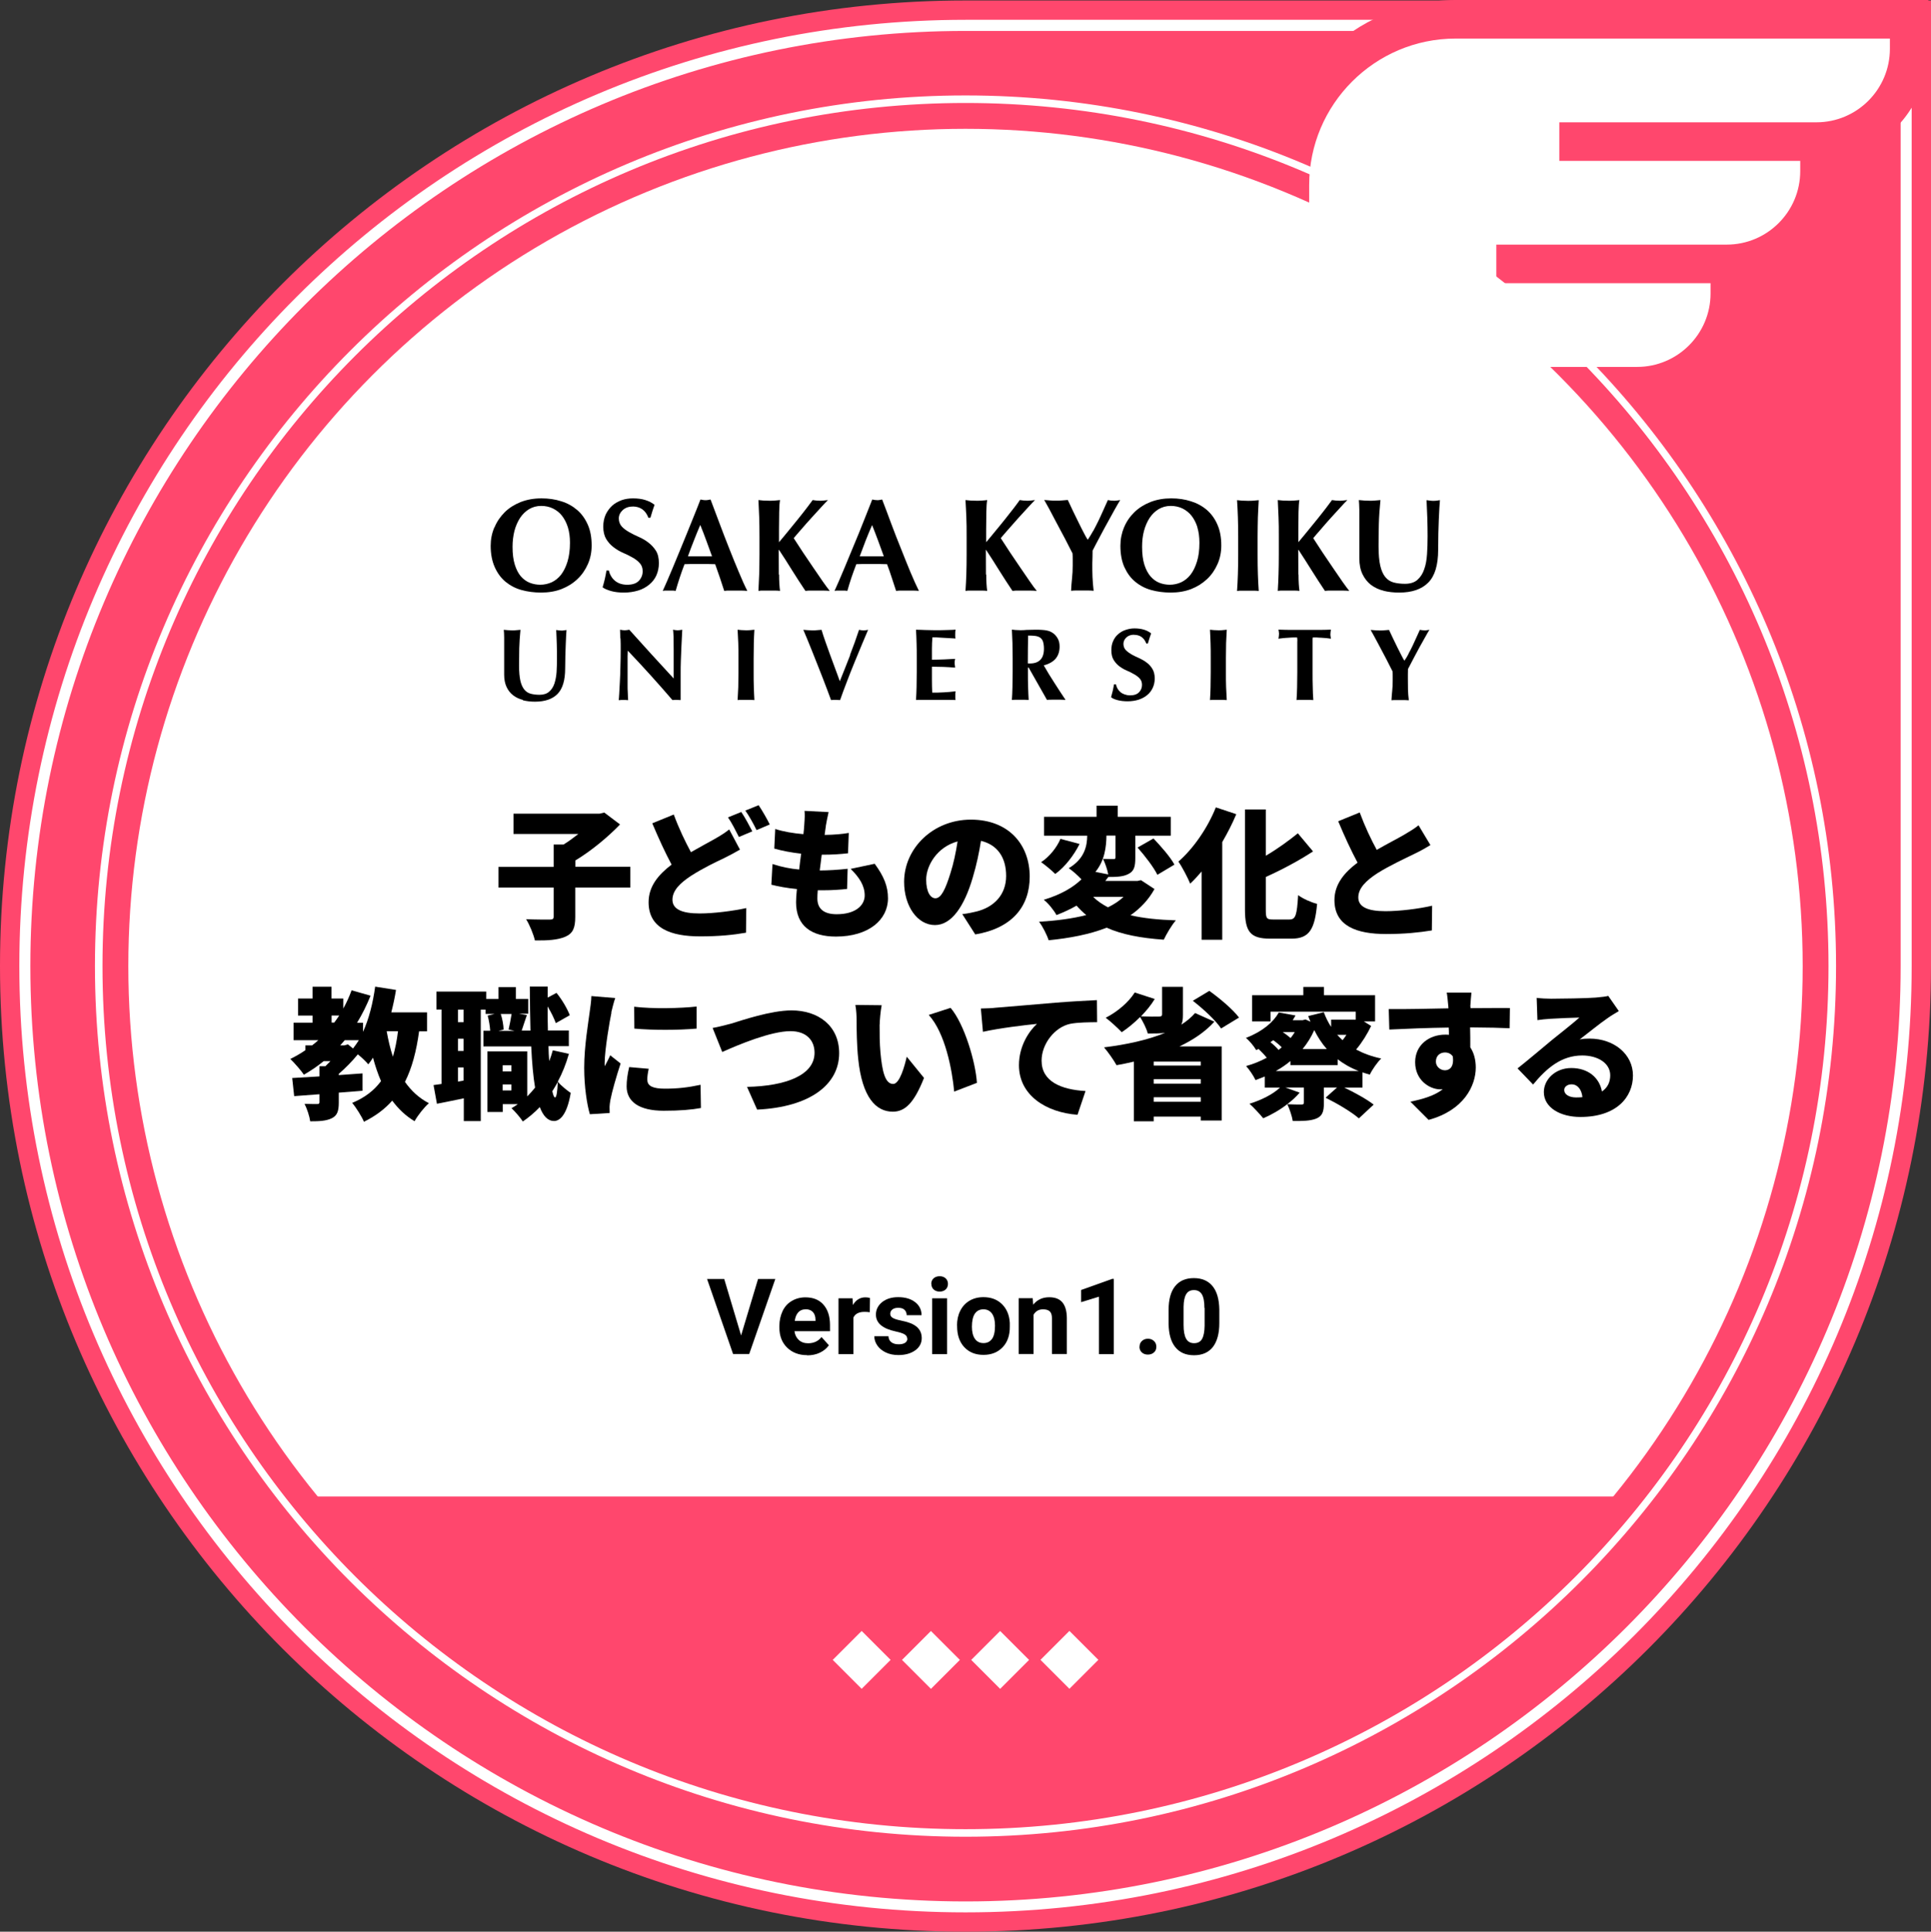 <?xml version="1.0" encoding="UTF-8"?><svg id="_06人材の育成" xmlns="http://www.w3.org/2000/svg" viewBox="0 0 204.8 204.85"><rect x="0" y="0" width="204.8" height="204.85" fill="#333333" stroke="none"/><defs><style>.cls-1{fill:none;}.cls-2{fill:#fff;}.cls-3{fill:#ff476d;}</style></defs><g id="_共通"><path class="cls-3" d="m102.4,204.85h0C45.85,204.85,0,159.01,0,102.45H0C0,45.9,45.85.05,102.4.05h102.4s0,102.4,0,102.4c0,56.55-45.85,102.4-102.4,102.4Z"/><path class="cls-2" d="m201.58,3.28v99.18c0,54.69-44.49,99.18-99.18,99.18S3.22,157.14,3.22,102.45,47.71,3.28,102.4,3.28h99.18m1.18-1.18h-100.35C46.98,2.1,2.05,47.03,2.05,102.45s44.93,100.35,100.35,100.35h0c55.42,0,100.35-44.93,100.35-100.35V2.1h0Z"/><path class="cls-3" d="m154.38,0c-10.82,0-19.62,8.8-19.62,19.62v30.83h17.61v-7.44s21.25,0,21.25,0c6.55,0,11.88-5.33,11.88-11.88v-1.33c5.42-1.1,9.51-5.9,9.51-11.64v-1.33c5.42-1.1,9.51-5.9,9.51-11.64V0h-50.15Z"/><path class="cls-2" d="m138.85,19.62c0-8.56,6.97-15.53,15.53-15.53h46.06s0,1.09,0,1.09c0,4.3-3.5,7.79-7.79,7.79h-27.27v4.09h25.55s0,1.09,0,1.09c0,4.3-3.5,7.79-7.79,7.79h-24.44v4.09h22.72s0,1.09,0,1.09c0,4.3-3.5,7.79-7.79,7.79h-25.34v7.44s-9.44,0-9.44,0v-26.74Z"/><rect class="cls-1" y=".05" width="204.8" height="204.8"/><circle class="cls-2" cx="102.4" cy="102.45" r="88.79"/><path class="cls-2" d="m102.4,10.92c50.55,0,91.53,40.98,91.53,91.53s-40.98,91.53-91.53,91.53S10.87,153.01,10.87,102.45,51.85,10.92,102.4,10.92m0-.8C51.49,10.12,10.07,51.54,10.07,102.45s41.42,92.33,92.33,92.33,92.33-41.42,92.33-92.33S153.31,10.12,102.4,10.12h0Z"/><path class="cls-3" d="m32.99,158.7c15.99,20.81,41.13,34.22,69.4,34.22s53.41-13.42,69.4-34.22H32.99Z"/><path d="m52.45,55.92c.25-.61.62-1.14,1.08-1.6s1.03-.81,1.69-1.08c.67-.26,1.4-.39,2.22-.39.74,0,1.44.1,2.09.31.65.2,1.2.51,1.68.92.48.41.85.93,1.13,1.56.28.63.41,1.37.41,2.21,0,.7-.13,1.36-.4,1.97-.27.61-.63,1.14-1.11,1.59-.47.45-1.03.8-1.69,1.06-.65.25-1.37.37-2.16.37-.74,0-1.43-.09-2.08-.27-.65-.18-1.21-.48-1.7-.88-.48-.4-.86-.92-1.14-1.55-.28-.63-.43-1.38-.43-2.26,0-.69.13-1.34.39-1.95h0Zm7.78,0c-.15-.48-.36-.88-.62-1.22s-.59-.59-.97-.78c-.38-.18-.79-.27-1.24-.27-.48,0-.91.12-1.28.34-.38.23-.7.54-.96.93-.26.4-.46.86-.6,1.38-.13.53-.2,1.09-.2,1.69,0,.75.08,1.38.24,1.89s.37.92.64,1.24c.27.31.59.54.94.68.36.14.73.21,1.12.21.43,0,.82-.09,1.21-.26.38-.18.72-.45,1-.81.28-.37.51-.83.68-1.39s.26-1.22.26-1.99c0-.61-.07-1.15-.22-1.64h0Z"/><path d="m67.09,53.72c-.43,0-.78.13-1.05.38-.27.25-.41.55-.41.88s.11.63.31.85.47.42.79.6c.31.18.66.35,1.02.51.37.16.71.36,1.02.6.32.24.58.53.8.87.21.34.31.78.31,1.31,0,.46-.09.89-.26,1.28s-.43.72-.76.99c-.32.27-.71.49-1.17.63s-.96.22-1.52.22c-.5,0-.96-.05-1.35-.16-.4-.11-.7-.24-.91-.4.09-.32.18-.62.24-.9.06-.27.12-.57.17-.88h.26c.04.21.11.4.22.58.1.18.23.34.39.48.16.14.35.25.57.33.23.08.48.12.76.12.56,0,.97-.14,1.24-.42.26-.28.4-.62.4-1.01,0-.35-.1-.64-.31-.86-.2-.23-.46-.43-.77-.6-.31-.18-.64-.34-1.01-.5s-.7-.36-1.01-.6c-.31-.24-.56-.52-.77-.86-.2-.34-.31-.78-.31-1.31,0-.48.09-.91.26-1.29.18-.37.41-.68.69-.94.29-.25.62-.44,1-.58.38-.13.78-.19,1.2-.19.5,0,.95.06,1.32.18.38.12.7.29.97.5-.08.22-.15.43-.21.62-.06.2-.14.46-.23.76h-.21c-.3-.8-.86-1.2-1.69-1.2h0Z"/><path d="m79.23,62.66c-.23-.02-.44-.03-.64-.03h-1.19c-.2,0-.4,0-.59.03-.15-.46-.31-.92-.46-1.4-.16-.48-.33-.95-.5-1.43-.3,0-.6-.02-.9-.02-.3,0-.6,0-.89,0-.25,0-.49,0-.73,0-.24,0-.49.01-.73.02-.18.48-.36.95-.51,1.43s-.31.94-.43,1.4c-.12-.02-.22-.03-.33-.03h-.67c-.11,0-.24,0-.37.03.11-.25.26-.58.45-1.01.18-.43.39-.92.62-1.46.23-.54.47-1.12.72-1.74.26-.62.51-1.24.77-1.88.26-.63.51-1.26.76-1.88.25-.62.48-1.19.68-1.72.09.02.18.03.27.05s.17.02.27.02c.09,0,.18,0,.26-.02s.17-.03.27-.05c.3.79.62,1.64.96,2.55s.68,1.79,1.03,2.67c.34.87.68,1.7,1.01,2.48.33.79.62,1.45.9,1.99h0Zm-4.96-6.99c-.24.56-.47,1.11-.68,1.66-.22.55-.43,1.11-.63,1.67h2.56c-.21-.57-.41-1.12-.61-1.67-.2-.55-.41-1.1-.64-1.66h0Z"/><path d="m82.63,60.92c0,.73.04,1.31.1,1.74-.16-.02-.33-.03-.52-.03h-1.26c-.18,0-.36,0-.51.03.03-.58.06-1.17.08-1.78.01-.6.03-1.29.03-2.06v-1.91c0-.78-.01-1.47-.03-2.07-.02-.6-.05-1.2-.08-1.81.16.02.33.03.51.05.19.01.4.02.63.02s.44,0,.63-.02.36-.03.52-.05c-.05.28-.08.7-.09,1.26,0,.56-.02,1.18-.02,1.86v1.35c.31-.37.66-.78,1.02-1.23s.71-.88,1.05-1.29c.34-.42.64-.81.91-1.16.27-.35.47-.62.59-.79.13.02.26.03.39.05.13.01.26.02.39.02s.26,0,.4-.02c.14-.01.28-.03.44-.05-.16.16-.4.41-.73.77-.33.36-.68.74-1.05,1.15s-.73.81-1.06,1.2c-.34.38-.6.69-.79.92.3.46.63.96.99,1.52.37.55.73,1.09,1.09,1.61.36.53.69,1.01,1,1.46.31.44.56.78.74,1-.27-.02-.51-.03-.73-.03h-1.24c-.2,0-.4,0-.61.03-.48-.71-.94-1.43-1.4-2.16-.46-.74-.92-1.47-1.4-2.19h-.03c0,1.01,0,1.89.01,2.62h0Z"/><path d="m97.46,62.66c-.22-.02-.43-.03-.63-.03h-1.19c-.2,0-.4,0-.6.03-.15-.46-.31-.92-.46-1.4s-.32-.95-.5-1.43c-.3,0-.6-.02-.9-.02-.3,0-.6,0-.9,0-.25,0-.49,0-.73,0-.25,0-.49.01-.73.02-.18.48-.36.95-.52,1.43-.16.48-.3.94-.43,1.4-.11-.02-.22-.03-.33-.03h-.67c-.11,0-.23,0-.36.03.11-.25.26-.58.45-1.01.18-.43.39-.92.62-1.46.23-.54.46-1.12.72-1.74.26-.62.52-1.24.78-1.88.25-.63.51-1.26.75-1.88.25-.62.47-1.19.68-1.72.09.02.18.03.26.05.08.01.18.02.27.02s.18,0,.26-.02c.09-.01.18-.03.26-.05.31.79.62,1.64.96,2.55s.68,1.79,1.04,2.67c.34.87.68,1.7,1,2.48.33.79.63,1.45.9,1.99h0Zm-4.96-6.99c-.25.56-.47,1.11-.69,1.66-.21.55-.42,1.11-.63,1.67h2.56c-.2-.57-.41-1.12-.61-1.67-.2-.55-.42-1.1-.64-1.66h0Z"/><path d="m104.6,60.92c0,.73.04,1.31.1,1.74-.16-.02-.33-.03-.52-.03h-1.26c-.19,0-.36,0-.52.03.04-.58.07-1.17.09-1.78.02-.6.03-1.29.03-2.06v-1.91c0-.78,0-1.47-.03-2.07s-.05-1.2-.09-1.81c.16.02.33.03.52.05.18.01.39.02.63.02s.44,0,.63-.02c.19-.01.36-.03.52-.05-.05.28-.08.7-.09,1.26-.01.56-.02,1.18-.02,1.86v1.35c.31-.37.66-.78,1.02-1.23.37-.44.72-.88,1.05-1.29.33-.42.64-.81.91-1.16.27-.35.46-.62.58-.79.13.02.26.03.39.05.13.01.26.02.39.02s.26,0,.4-.02c.13-.01.28-.03.44-.05-.16.16-.4.41-.73.77-.33.36-.68.74-1.05,1.15s-.72.81-1.06,1.2c-.34.38-.6.69-.79.92.3.46.63.96.99,1.52.37.55.73,1.09,1.09,1.61s.69,1.01,1,1.46.55.78.74,1c-.27-.02-.51-.03-.73-.03h-1.24c-.19,0-.4,0-.61.03-.48-.71-.94-1.43-1.4-2.16-.46-.74-.92-1.47-1.4-2.19h-.02c0,1.01,0,1.89.01,2.62h0Z"/><path d="m115.94,56.32c.18-.34.37-.7.55-1.07.18-.37.35-.75.52-1.13.17-.38.33-.74.49-1.09.11.02.21.03.31.05.11.01.22.02.33.02s.22,0,.33-.02.22-.03.34-.05c-.16.26-.36.6-.6,1.03-.24.42-.49.88-.76,1.38-.27.49-.55,1-.82,1.52-.27.51-.53.99-.75,1.43,0,.22,0,.45-.01.68s-.02.46-.02.69c0,.48,0,.95.02,1.42.02.47.06.96.12,1.47-.19-.02-.39-.03-.6-.03h-1.19c-.2,0-.39,0-.6.03.02-.43.05-.87.1-1.32.05-.45.07-.9.07-1.35,0-.21,0-.43,0-.65,0-.22,0-.43-.02-.65-.23-.46-.5-.99-.8-1.56-.31-.58-.6-1.13-.89-1.67-.28-.54-.55-1.03-.78-1.48-.24-.43-.41-.75-.53-.95.22.02.43.03.63.05s.41.02.63.02.42,0,.62-.02.41-.03.62-.05c.16.34.34.73.54,1.15.2.42.4.83.6,1.23.19.4.38.76.55,1.09s.3.57.41.73h.03c.18-.27.37-.58.56-.92h0Z"/><path d="m119.22,55.92c.25-.61.62-1.14,1.09-1.6s1.03-.81,1.7-1.08c.67-.26,1.4-.39,2.21-.39.75,0,1.44.1,2.09.31.65.2,1.21.51,1.69.92.47.41.85.93,1.12,1.56.28.63.41,1.37.41,2.21,0,.7-.13,1.36-.4,1.97-.27.61-.63,1.14-1.11,1.59s-1.03.8-1.69,1.06c-.66.25-1.37.37-2.16.37-.74,0-1.43-.09-2.08-.27-.64-.18-1.21-.48-1.69-.88-.49-.4-.86-.92-1.15-1.55-.28-.63-.42-1.38-.42-2.26,0-.69.13-1.34.38-1.95h0Zm7.78,0c-.15-.48-.36-.88-.62-1.22-.27-.34-.59-.59-.97-.78-.38-.18-.8-.27-1.24-.27-.48,0-.9.12-1.28.34-.38.23-.7.54-.96.93-.26.4-.46.86-.6,1.38s-.2,1.09-.2,1.69c0,.75.08,1.38.24,1.89.16.51.38.92.65,1.24.27.31.58.54.93.68.36.14.73.21,1.12.21.42,0,.82-.09,1.2-.26.38-.18.72-.45,1-.81s.51-.83.68-1.39c.18-.56.26-1.22.26-1.99,0-.61-.07-1.15-.22-1.64h0Z"/><path d="m131.29,54.85c-.02-.6-.05-1.2-.09-1.81.17.02.33.03.52.05.18.01.4.02.63.02s.44,0,.63-.02c.18-.01.36-.03.52-.05-.04.61-.06,1.21-.09,1.81-.01.6-.03,1.29-.03,2.07v1.91c0,.78.01,1.46.03,2.06.02.61.05,1.19.09,1.78-.16-.02-.33-.03-.52-.03h-1.26c-.19,0-.36,0-.52.03.04-.58.07-1.17.09-1.78.02-.6.03-1.29.03-2.06v-1.91c0-.78-.01-1.47-.03-2.07h0Z"/><path d="m137.72,60.92c0,.73.04,1.31.1,1.74-.16-.02-.33-.03-.52-.03h-1.26c-.18,0-.36,0-.52.03.04-.58.06-1.17.08-1.78.02-.6.03-1.29.03-2.06v-1.91c0-.78,0-1.47-.03-2.07-.02-.6-.05-1.2-.08-1.81.16.02.33.03.52.05.19.01.4.02.63.02s.44,0,.62-.02c.19-.01.37-.03.52-.05-.05.28-.07.7-.09,1.26-.01.56-.02,1.18-.02,1.86v1.35c.31-.37.66-.78,1.02-1.23s.72-.88,1.05-1.29c.34-.42.64-.81.91-1.16.27-.35.47-.62.59-.79.13.02.26.03.39.05.14.01.27.02.4.02s.26,0,.4-.02c.13-.01.28-.03.44-.05-.16.16-.41.41-.73.77-.33.36-.68.74-1.05,1.15-.37.41-.72.81-1.05,1.2-.34.38-.6.69-.79.92.3.46.63.96.99,1.52.37.55.73,1.09,1.09,1.61s.69,1.01,1,1.46c.31.44.56.78.74,1-.27-.02-.51-.03-.73-.03h-1.24c-.2,0-.4,0-.61.03-.48-.71-.94-1.43-1.4-2.16-.46-.74-.93-1.47-1.4-2.19h-.03c0,1.01,0,1.89.01,2.62h0Z"/><path d="m146.76,62.65c-.52-.12-.97-.34-1.36-.63-.38-.3-.68-.68-.9-1.14-.22-.46-.33-1.02-.33-1.69,0-.37,0-.71,0-1s0-.57,0-.82,0-.49,0-.73,0-.48,0-.73c0-.75,0-1.36,0-1.83-.01-.47-.03-.82-.05-1.05.19.02.38.03.57.05.2.01.39.02.58.02s.37,0,.57-.02c.19-.01.39-.03.57-.05-.09.9-.15,1.74-.17,2.53-.02.78-.03,1.57-.03,2.37,0,.85.06,1.54.18,2.06.12.53.31.93.54,1.21.24.29.53.47.88.57.35.09.74.14,1.2.14.56,0,1-.14,1.32-.42.32-.28.56-.65.72-1.12.17-.47.26-1,.3-1.6.04-.6.06-1.23.06-1.88s-.01-1.29-.03-1.93-.05-1.28-.08-1.92c.13.02.26.03.38.05s.24.02.34.02c.12,0,.24,0,.35-.02.12-.01.23-.03.35-.05-.01.2-.04.48-.06.83-.02.34-.04.74-.06,1.2-.02.45-.03.95-.05,1.49,0,.55-.02,1.12-.02,1.73,0,1.63-.35,2.79-1.05,3.49-.7.71-1.73,1.06-3.08,1.06-.6,0-1.15-.06-1.67-.19h0Z"/><path d="m55.48,74.23c-.4-.1-.75-.26-1.05-.49-.3-.23-.53-.52-.7-.88-.17-.36-.26-.8-.26-1.31,0-.29,0-.55,0-.77,0-.23,0-.44,0-.64s0-.38,0-.56,0-.37,0-.56c0-.59,0-1.06,0-1.42,0-.36-.02-.63-.04-.81.15.01.3.02.45.04.15,0,.3.02.44.02s.3,0,.44-.02c.15-.01.3-.02.44-.04-.07.7-.11,1.36-.13,1.96-.01.6-.02,1.22-.02,1.84,0,.66.05,1.19.14,1.6.09.4.24.72.42.94.18.22.41.37.68.44.27.07.58.11.93.11.43,0,.78-.11,1.02-.33.25-.21.44-.5.56-.86.12-.37.2-.78.23-1.24.03-.47.04-.95.04-1.46s0-.99-.02-1.49c-.01-.49-.04-.99-.06-1.49.1.01.2.02.29.04.09,0,.18.02.26.02.1,0,.18,0,.27-.02.09-.01.18-.02.27-.04,0,.16-.03.37-.04.64-.01.27-.03.58-.04.93s-.03.74-.04,1.16c-.01.43-.02.87-.02,1.34,0,1.26-.27,2.16-.81,2.71s-1.34.82-2.39.82c-.46,0-.9-.05-1.3-.15h0Z"/><path d="m65.79,67.68c-.01-.34-.02-.64-.03-.9.2.04.37.06.49.06s.29-.02.49-.06c.79.87,1.56,1.73,2.34,2.59.77.85,1.56,1.71,2.37,2.58v-2c0-.36,0-.7,0-1.05,0-.35,0-.66-.01-.95,0-.29,0-.54-.02-.74-.01-.21-.02-.36-.04-.43.2.04.37.06.49.06s.29-.02.49-.06c-.04.66-.07,1.25-.09,1.79s-.04,1.03-.06,1.5-.02.93-.02,1.4c0,.46,0,.95,0,1.47v1.3c-.14-.01-.29-.02-.44-.02-.16,0-.3,0-.43.02-1.49-1.73-3.07-3.49-4.74-5.24,0,.21-.01.42-.02.63,0,.21,0,.42,0,.64v1.26c0,.43,0,.8,0,1.11,0,.31,0,.56.02.77,0,.21.01.38.02.52,0,.13.01.24.02.32-.09-.01-.18-.02-.26-.02h-.25c-.16,0-.33,0-.49.02.01-.06.03-.26.05-.62.02-.35.05-.79.07-1.29.03-.51.05-1.06.06-1.66.02-.6.03-1.17.03-1.72,0-.5,0-.92-.02-1.26h0Z"/><path d="m78.3,68.19c-.02-.47-.04-.93-.07-1.41.12.01.26.02.4.04.14,0,.31.02.49.02s.34,0,.49-.02c.14-.01.28-.02.4-.04-.03.47-.05.94-.06,1.41s-.02,1-.02,1.6v1.48c0,.6,0,1.13.02,1.6.01.47.04.92.06,1.37-.12-.01-.26-.02-.4-.02h-.98c-.14,0-.28,0-.4.02.03-.45.05-.91.07-1.37.01-.47.02-1,.02-1.6v-1.48c0-.6,0-1.13-.02-1.6h0Z"/><path d="m90.15,69.46c.36-.92.68-1.82.96-2.67.18.04.34.06.48.06s.3-.02.48-.06c-.18.43-.4.94-.65,1.54-.25.6-.52,1.24-.79,1.91-.28.68-.55,1.36-.81,2.05-.27.69-.51,1.35-.72,1.95-.14-.01-.31-.02-.48-.02s-.33,0-.48.02c-.11-.29-.24-.64-.39-1.05-.16-.42-.32-.85-.5-1.31-.18-.47-.37-.94-.56-1.42-.19-.48-.38-.95-.56-1.41s-.35-.87-.51-1.26c-.16-.39-.3-.73-.42-1,.17.01.33.02.49.04.16,0,.32.02.49.02s.32,0,.47-.02c.16-.01.32-.02.48-.04.12.4.26.83.42,1.28.16.45.32.91.49,1.37.17.46.34.93.52,1.41.17.47.35.93.51,1.39.37-.92.74-1.84,1.1-2.77h0Z"/><path d="m97.21,68.19c-.01-.47-.03-.93-.06-1.41.33,0,.65.02.97.03s.64.02.97.02c.53,0,1.01,0,1.42-.02.42-.01.7-.02.84-.04-.03.12-.04.27-.04.46,0,.11,0,.2,0,.27,0,.06.02.13.03.21-.21-.01-.44-.03-.69-.04-.25-.02-.49-.03-.73-.04-.23-.02-.45-.03-.63-.04-.19,0-.32,0-.4,0-.03.4-.05.79-.05,1.18,0,.4,0,.79,0,1.19.47,0,.89-.02,1.28-.03.38-.02.77-.04,1.18-.06-.02.12-.03.21-.05.28,0,.06,0,.13,0,.2,0,.06,0,.12.02.18,0,.06.02.15.03.27-.82-.07-1.65-.1-2.46-.1,0,.23,0,.47,0,.69,0,.24,0,.47,0,.7,0,.47.01.92.03,1.36.42,0,.82,0,1.23-.03.42-.02.83-.06,1.25-.11-.01.08-.02.15-.03.22,0,.06,0,.15,0,.27s0,.21,0,.27c0,.06.02.12.03.16-.19,0-.43-.01-.72-.01-.29,0-.68,0-1.18,0h-1.72c-.16,0-.28,0-.37,0-.08,0-.15,0-.21.01.03-.45.05-.91.06-1.37,0-.47.02-1,.02-1.6v-1.48c0-.6,0-1.13-.02-1.6h0Z"/><path d="m109.02,70.82v.44c0,.6,0,1.13.02,1.6.01.47.04.92.06,1.37-.12-.01-.25-.02-.4-.02h-.98c-.14,0-.28,0-.4.02.03-.45.05-.91.06-1.37,0-.47.02-1,.02-1.6v-1.48c0-.6-.01-1.13-.02-1.6-.02-.47-.04-.93-.06-1.41.12.01.26.02.4.04.15,0,.31.02.49.02.19,0,.42,0,.67-.03.25-.01.55-.02.92-.02.27,0,.51,0,.71.02.19.01.36.03.5.06.14.03.26.06.37.11.1.05.2.1.3.17.22.16.39.36.51.59.13.23.19.51.19.84,0,.53-.15.96-.43,1.29-.29.33-.71.56-1.25.7.35.62.72,1.23,1.12,1.84.39.62.79,1.22,1.19,1.82-.17-.01-.33-.02-.49-.02h-.99c-.16,0-.32,0-.49.02l-1.94-3.42h-.1Zm1.61-2.76c-.06-.19-.17-.33-.3-.43-.14-.1-.31-.16-.52-.19-.21-.03-.47-.04-.77-.04-.02.98-.03,1.97-.03,2.95.04,0,.08.01.12.01.04,0,.07,0,.11,0,.48,0,.85-.13,1.1-.39.25-.25.38-.65.38-1.17,0-.32-.04-.57-.1-.76h0Z"/><path d="m120.27,67.31c-.33,0-.61.1-.81.29s-.31.42-.31.68.09.49.25.66c.17.17.37.32.61.46.25.13.51.27.8.39.28.13.55.28.8.47.25.18.45.41.61.67.16.26.25.6.25,1.02,0,.36-.07.69-.21.99s-.33.56-.59.77c-.25.21-.55.37-.91.49-.35.11-.74.17-1.17.17-.39,0-.74-.04-1.05-.12-.31-.08-.54-.18-.7-.31.07-.25.13-.49.18-.69.05-.21.09-.44.13-.68h.21c.03.16.08.31.16.45.08.13.18.26.31.37.12.11.27.19.44.25.17.06.37.1.58.1.43,0,.75-.11.96-.33s.31-.48.31-.78c0-.28-.08-.5-.24-.67-.16-.18-.36-.33-.6-.46-.23-.14-.5-.27-.78-.39-.29-.12-.55-.28-.79-.46-.24-.18-.43-.4-.6-.67-.16-.26-.24-.6-.24-1.02,0-.37.06-.71.2-1,.13-.29.31-.53.54-.72.23-.2.49-.35.78-.44.3-.1.6-.16.93-.16.39,0,.73.05,1.02.14.3.09.55.23.75.39-.06.17-.12.33-.17.49-.05.15-.11.35-.18.59h-.16c-.24-.62-.67-.93-1.32-.93h0Z"/><path d="m128.39,68.19c-.01-.47-.04-.93-.06-1.41.12.01.25.02.4.04.14,0,.31.02.49.02s.34,0,.49-.02c.14-.01.28-.02.4-.04-.03.47-.05.94-.07,1.41-.01.47-.02,1-.02,1.6v1.48c0,.6,0,1.13.02,1.6.02.47.04.92.07,1.37-.12-.01-.26-.02-.4-.02h-.98c-.15,0-.28,0-.4.02.03-.45.05-.91.06-1.37.01-.47.02-1,.02-1.6v-1.48c0-.6,0-1.13-.02-1.6h0Z"/><path d="m137.6,67.98c0-.18-.02-.3-.03-.38-.11,0-.25,0-.4,0-.16,0-.33.02-.51.03-.18,0-.37.03-.55.04-.19.02-.37.04-.52.06.01-.08.03-.16.04-.24s.02-.16.02-.24c0-.08,0-.16-.02-.24,0-.08-.02-.16-.04-.24.25,0,.47.01.67.02.2,0,.4.01.61.01.21,0,.43,0,.67,0,.25,0,.54,0,.87,0s.63,0,.88,0c.24,0,.46,0,.66,0,.21,0,.4,0,.59-.01.19,0,.4-.01.62-.02-.01.08-.02.16-.04.24,0,.08-.02.16-.02.24,0,.08,0,.16.02.24.01.08.02.16.04.24-.14-.02-.31-.04-.49-.06-.18-.01-.36-.03-.54-.04-.18,0-.34-.02-.5-.03-.16,0-.29,0-.4,0,0,.04-.01.09-.02.15,0,.06,0,.14,0,.23v3.29c0,.6,0,1.13.02,1.6,0,.47.03.92.06,1.37-.12-.01-.25-.02-.4-.02h-.98c-.14,0-.28,0-.4.02.03-.45.05-.91.06-1.37.01-.47.02-1,.02-1.6v-2.71c0-.21,0-.4,0-.58h0Z"/><path d="m149.38,69.33c.15-.26.29-.54.43-.83.13-.29.27-.58.4-.87.13-.3.26-.57.38-.84.08.01.16.02.24.04.08,0,.17.02.26.02s.17,0,.25-.02c.08-.01.17-.02.26-.04-.12.2-.28.47-.46.8-.18.33-.38.69-.6,1.07-.21.38-.42.78-.63,1.18-.21.4-.41.77-.58,1.11,0,.18,0,.35-.01.53,0,.18,0,.36,0,.54,0,.37,0,.73.01,1.1.01.36.04.74.09,1.14-.15-.01-.31-.02-.46-.02h-.92c-.15,0-.31,0-.46.02.02-.33.04-.67.08-1.02s.05-.69.05-1.05v-.5c0-.17,0-.34-.02-.5-.18-.37-.39-.77-.62-1.22-.24-.44-.47-.88-.68-1.29-.22-.42-.42-.8-.61-1.14-.19-.34-.32-.58-.41-.74.17.01.33.02.49.04.16,0,.32.02.49.02s.33,0,.48-.02c.16-.01.31-.02.49-.04.12.27.26.56.42.89.16.32.31.64.46.95.15.31.29.59.43.85.13.25.23.44.31.56h.02c.15-.21.29-.44.43-.71h0Z"/><g id="_アウトライン"><path d="m78.6,141.62l1.8-5.99h1.83l-2.77,7.96h-1.71l-2.76-7.96h1.82l1.79,5.99Z"/><path d="m85.6,143.71c-.87,0-1.57-.27-2.12-.8-.54-.53-.82-1.24-.82-2.13v-.15c0-.59.12-1.12.34-1.59s.55-.83.98-1.08c.42-.25.9-.38,1.44-.38.81,0,1.45.25,1.91.77s.7,1.23.7,2.17v.65h-3.77c.05.39.21.7.46.93s.58.35.98.35c.61,0,1.08-.22,1.43-.66l.78.87c-.24.34-.56.6-.96.79-.4.19-.85.28-1.35.28Zm-.18-4.86c-.31,0-.57.11-.76.32-.19.21-.32.52-.37.91h2.2v-.13c0-.35-.1-.62-.28-.82-.18-.19-.44-.29-.78-.29Z"/><path d="m92.26,139.16c-.21-.03-.4-.04-.57-.04-.6,0-.99.2-1.18.61v3.87h-1.58v-5.92h1.49l.04.71c.32-.54.76-.81,1.32-.81.17,0,.34.02.49.07l-.02,1.52Z"/><path d="m96.22,141.96c0-.19-.1-.35-.29-.46s-.5-.21-.92-.3c-1.41-.3-2.11-.89-2.11-1.79,0-.53.22-.96.65-1.32.44-.35,1.01-.53,1.71-.53.75,0,1.35.18,1.8.53s.68.81.68,1.38h-1.58c0-.23-.07-.41-.22-.56-.15-.15-.37-.22-.68-.22-.27,0-.47.06-.62.18-.15.12-.22.27-.22.46,0,.17.08.32.25.42.17.11.45.2.84.28.39.08.73.17,1,.27.83.31,1.25.84,1.25,1.59,0,.54-.23.98-.69,1.31-.46.33-1.06.5-1.79.5-.5,0-.94-.09-1.32-.27s-.69-.42-.9-.73c-.22-.31-.33-.64-.33-1h1.5c.01.28.12.5.31.64.19.15.45.22.78.22.3,0,.53-.06.69-.17.16-.12.23-.27.23-.45Z"/><path d="m98.77,136.15c0-.24.08-.43.24-.58.16-.15.38-.23.65-.23s.48.08.64.23c.16.15.24.35.24.58s-.08.44-.24.59c-.16.15-.38.23-.64.23s-.48-.08-.64-.23c-.16-.15-.24-.35-.24-.59Zm1.68,7.45h-1.59v-5.92h1.59v5.92Z"/><path d="m101.5,140.58c0-.59.11-1.11.34-1.57.23-.46.55-.81.98-1.07.42-.25.92-.38,1.48-.38.8,0,1.45.24,1.96.73.5.49.79,1.15.84,1.99v.4c.01.91-.24,1.64-.75,2.18s-1.19.82-2.04.82-1.53-.27-2.04-.82-.76-1.29-.76-2.23v-.07Zm1.58.11c0,.56.11.99.32,1.29.21.3.51.45.91.45s.68-.15.9-.44c.21-.29.32-.76.32-1.41,0-.55-.11-.98-.32-1.28-.22-.3-.52-.45-.91-.45s-.69.15-.9.45c-.21.3-.32.77-.32,1.4Z"/><path d="m109.53,137.68l.05.68c.42-.53.99-.79,1.7-.79.63,0,1.09.18,1.4.55.31.37.46.92.47,1.65v3.82h-1.58v-3.78c0-.34-.07-.58-.22-.73s-.39-.23-.73-.23c-.44,0-.78.19-1,.57v4.17h-1.58v-5.92h1.49Z"/><path d="m118.13,143.6h-1.58v-6.09l-1.89.58v-1.29l3.3-1.18h.17v7.97Z"/><path d="m120.86,142.82c0-.25.08-.46.25-.61.17-.16.38-.24.64-.24s.47.08.64.24c.17.16.25.36.25.61s-.08.45-.25.6c-.17.15-.38.23-.65.23s-.47-.08-.64-.23c-.17-.16-.25-.36-.25-.6Z"/><path d="m129.32,140.31c0,1.1-.23,1.94-.68,2.53-.46.58-1.12.88-2,.88s-1.53-.29-1.99-.86c-.46-.57-.69-1.39-.71-2.46v-1.47c0-1.11.23-1.96.69-2.53.46-.58,1.13-.86,1.99-.86s1.53.29,1.99.86.69,1.39.71,2.46v1.47Zm-1.58-1.61c0-.66-.09-1.14-.27-1.44-.18-.3-.46-.45-.84-.45s-.65.14-.82.43c-.18.29-.27.73-.28,1.34v1.94c0,.65.09,1.13.27,1.45.18.32.46.47.85.47s.67-.15.84-.45c.17-.3.26-.77.27-1.39v-1.89Z"/></g></g><g id="_06_R4_001_子ども変化と教職省察"><g id="_4"><rect class="cls-2" x="89.21" y="173.86" width="4.34" height="4.34" transform="translate(-97.7 116.17) rotate(-45)"/><rect class="cls-2" x="96.56" y="173.86" width="4.34" height="4.34" transform="translate(-95.55 121.37) rotate(-45)"/><rect class="cls-2" x="103.9" y="173.86" width="4.34" height="4.34" transform="translate(-93.4 126.56) rotate(-45)"/><rect class="cls-2" x="111.25" y="173.86" width="4.34" height="4.34" transform="translate(-91.25 131.75) rotate(-45)"/></g><path d="m66.84,94.12h-5.83v3.12c0,1.17-.25,1.75-1.06,2.1-.79.34-1.89.41-3.22.39-.14-.64-.57-1.67-.93-2.25.96.04,2.15.04,2.49.04s.43-.07.43-.33v-3.07h-5.85v-2.19h5.85v-2.37h1.05c.54-.33,1.08-.74,1.57-1.12h-6.88v-2.15h9.13l.5-.12,1.67,1.26c-1.28,1.33-3.03,2.79-4.74,3.82v.67h5.83v2.19Z"/><path d="m73.28,90.37c.96-.55,1.88-1.04,2.5-1.39.63-.36,1.12-.66,1.56-1.02l1.14,2.14c-.54.32-1.08.6-1.68.9-.9.43-2.16,1.02-3.48,1.86-1.16.76-2,1.56-2,2.55s.96,1.46,2.88,1.46c1.49,0,3.53-.26,4.95-.57l-.03,2.61c-1.37.24-2.87.39-4.86.39-3.09,0-5.47-.84-5.47-3.62,0-1.71,1.06-2.94,2.44-3.99-.69-1.28-1.39-2.82-2.05-4.38l2.28-.93c.56,1.52,1.22,2.88,1.82,3.99Zm6.51-2.21l-1.42.6c-.32-.62-.75-1.5-1.16-2.08l1.41-.57c.38.55.9,1.53,1.17,2.05Zm1.86-.73l-1.41.6c-.3-.62-.78-1.5-1.19-2.07l1.41-.57c.39.57.93,1.53,1.18,2.04Z"/><path d="m87.59,87.61c-.03.2-.08.51-.13.93,1.02-.01,1.96-.1,2.56-.21l-.08,2.16c-.83.09-1.59.15-2.79.15-.07.54-.13,1.11-.21,1.67h.02c.85,0,2.01-.07,2.94-.18l-.06,2.14c-.74.08-1.59.14-2.49.14h-.62c-.03.34-.04.64-.04.87,0,1.12.72,1.67,2.05,1.67,2,0,2.97-.94,2.97-1.99s-.57-1.91-1.49-2.82l2.55-.54c.97,1.32,1.41,2.38,1.41,3.66,0,2.28-2.05,4.06-5.52,4.06-2.55,0-4.23-1.09-4.23-3.64,0-.33.03-.83.09-1.4-1.05-.1-1.96-.27-2.71-.46l.12-2.19c.95.31,1.91.5,2.83.58.06-.55.13-1.12.21-1.68-1-.11-2.01-.3-2.85-.54l.1-2.08c.84.28,1.91.46,2.99.55.04-.36.08-.71.09-.99.06-.79.06-1.11.03-1.48l2.55.13c-.15.63-.22,1.08-.3,1.5Z"/><path d="m103.44,99.1l-1.38-2.16c.63-.07,1.04-.17,1.47-.27,1.91-.46,3.18-1.8,3.18-3.78s-.94-3.31-2.67-3.72c-.19,1.21-.46,2.52-.88,3.92-.88,3-2.23,5.01-4,5.01-1.86,0-3.27-2.01-3.27-4.58,0-3.57,3.08-6.6,7.08-6.6s6.24,2.64,6.24,6.04c0,3.17-1.86,5.47-5.76,6.13Zm-4.23-3.84c.6,0,1.05-.92,1.59-2.65.33-1.02.58-2.21.76-3.38-2.22.6-3.33,2.62-3.33,4.05,0,1.3.45,1.98.98,1.98Z"/><path d="m122.45,94.27c-.63,1.14-1.5,2.06-2.55,2.79,1.36.32,2.97.48,4.81.54-.45.51-1,1.46-1.28,2.05-2.46-.17-4.44-.55-6.06-1.27-1.81.71-3.93,1.11-6.15,1.33-.17-.54-.65-1.5-1.02-1.96,1.83-.11,3.53-.33,5.01-.71-.37-.3-.72-.65-1.03-1-.63.36-1.33.69-2.13,1-.27-.51-.9-1.29-1.35-1.62,1.83-.55,3.12-1.32,4-2.17-.39-.42-.96-.92-1.35-1.18,1.67-.99,1.95-2.34,1.96-3.45h-4.58v-2h5.57v-1.18h2.25v1.18h5.62v2h-3.76v2.37c0,.88-.12,1.39-.72,1.69-.57.3-1.26.32-2.12.32v-.03c-.12.15-.22.3-.34.45h3.42l.36-.08,1.42.93Zm-7.95-4.77c-.61,1.21-1.56,2.45-2.58,3.18-.39-.39-1.08-.96-1.5-1.25.9-.58,1.69-1.6,2.05-2.47l2.02.54Zm1.44,5.61c.43.43.96.79,1.57,1.11.63-.31,1.19-.67,1.65-1.11h-3.22Zm1.41-6.5c-.02,1.2-.18,2.64-1.17,3.85l1.36.27c-.1-.54-.33-1.19-.55-1.65.41.02.95.02,1.11.02s.21-.03.21-.18v-2.31h-.96Zm4.98.3c.79.83,1.79,1.96,2.23,2.78l-1.81,1.08c-.38-.79-1.32-2.01-2.1-2.89l1.68-.96Z"/><path d="m131.12,86.34c-.41.98-.92,1.98-1.49,2.96v10.36h-2.19v-7.24c-.41.48-.81.92-1.21,1.29-.22-.56-.86-1.79-1.25-2.34,1.56-1.35,3.09-3.54,3.97-5.75l2.16.72Zm5.64,11.17c.67,0,.79-.5.92-2.58.51.38,1.41.78,2.01.92-.24,2.67-.81,3.69-2.7,3.69h-2.29c-2.07,0-2.66-.71-2.66-3.09v-10.61h2.21v4.91c1.26-.74,2.46-1.62,3.4-2.38l1.61,1.92c-1.53,1-3.32,1.95-5.01,2.71v3.46c0,.93.08,1.05.75,1.05h1.77Z"/><path d="m146.01,90.13c1.09-.63,2.23-1.21,2.88-1.59.64-.38,1.12-.66,1.56-1.02l1.26,2.1c-.52.32-1.06.62-1.68.92-.88.43-2.66,1.25-3.97,2.08-1.16.76-2,1.56-2,2.55s.96,1.46,2.88,1.46c1.49,0,3.52-.25,4.95-.58l-.03,2.62c-1.37.22-2.87.38-4.86.38-3.09,0-5.47-.83-5.47-3.6,0-1.69,1.07-2.94,2.45-3.97-.69-1.29-1.4-2.83-2.05-4.39l2.28-.93c.56,1.51,1.21,2.88,1.82,3.99Z"/><path d="m44.45,109.36c-.29,2.12-.75,3.88-1.5,5.37.66.94,1.49,1.72,2.54,2.26-.5.43-1.19,1.3-1.52,1.91-.96-.57-1.72-1.31-2.37-2.18-.79.9-1.79,1.64-3,2.24-.21-.51-.84-1.53-1.25-2,1.33-.55,2.33-1.32,3.06-2.31-.33-.77-.62-1.61-.85-2.49-.15.25-.32.48-.5.71-.22-.27-.67-.71-1.11-1.06-.57.7-1.3,1.45-2.02,2.07v.13c.84-.06,1.69-.12,2.52-.18v1.84c-.83.08-1.68.13-2.52.2v1.05c0,.88-.15,1.38-.75,1.67-.6.29-1.33.32-2.28.32-.08-.56-.34-1.33-.6-1.85.5.02,1.15.02,1.33.02.19,0,.25-.04.25-.21v-.83l-2.68.2-.21-1.92c.82-.05,1.81-.11,2.89-.17v-1.08h.63c.18-.17.36-.35.54-.54h-.72c-.66.54-1.37,1.02-2.1,1.44-.28-.43-1.02-1.27-1.44-1.67.55-.27,1.09-.58,1.6-.93v-.51h.71c.23-.18.45-.36.66-.55h-2.62v-1.86h2.01v-.75h-1.54v-1.81h1.54v-1.25h2.01v1.25h1.25v1.06c.35-.62.63-1.26.88-1.93l2.01.57c-.41,1.02-.89,1.98-1.43,2.87h.63v.97c.63-1.38,1.05-3.06,1.29-4.8l2.21.35c-.13.81-.3,1.6-.5,2.38h3.79v2.01h-.85Zm-9.29-.92h.29c.18-.24.36-.5.53-.75h-.81v.75Zm1.74,2.31l.54.44c.21-.27.42-.57.62-.88h-1.5c-.17.19-.32.38-.48.55h.44l.39-.11Zm4.11-1.39c.17.95.38,1.86.66,2.7.24-.81.42-1.71.54-2.7h-1.2Z"/><path d="m60.33,111.78c-.3,1.05-.69,2.02-1.17,2.92.32.43,1.07,1,1.37,1.2-.42,2.5-1.25,2.98-1.77,2.98-.66-.01-1.15-.52-1.51-1.48-.55.58-1.16,1.09-1.8,1.53-.22-.36-.84-1.08-1.2-1.41.24-.13.46-.28.67-.43h-1.6v.83h-1.63v-6.42h4.23v4.77c.29-.3.57-.6.83-.93-.2-1.18-.33-2.66-.41-4.37h-5.07v-1.66h.72c-.03-.48-.13-1.11-.27-1.61l.75-.18h-.97v-.45h-.51v11.82h-1.8v-2.42c-.99.21-1.98.41-2.85.58l-.36-1.98c.25-.03.54-.08.85-.12v-7.89h-.54v-1.91h5.28v.79h1.3v-1.26h1.84v1.26h1.31v1.56h-.98l.84.15c-.21.6-.4,1.19-.55,1.64h.93c-.04-1.43-.06-2.99-.07-4.67h1.9v1.17s.93-.5.93-.5c.59.72,1.16,1.7,1.41,2.37l-1.48.84c-.17-.48-.5-1.16-.87-1.77,0,.89.01,1.74.03,2.55h2.22v1.66h-2.16c.01.57.04,1.1.08,1.59.15-.38.27-.75.38-1.15l1.72.38Zm-11.16-4.71h-.6v1.33h.6v-1.33Zm0,3.08h-.6v1.3h.6v-1.3Zm0,4.44v-1.39h-.6v1.5l.6-.11Zm3.94-7.06c.18.54.29,1.2.3,1.65l-.54.14h1.7l-.63-.14c.11-.48.24-1.14.32-1.65h-1.14Zm.2,5.44v.65h.93v-.65h-.93Zm.93,2.67v-.64h-.93v.64h.93Zm4.91-.88c-.18.33-.38.64-.57.96.09.42.18.66.29.66.15,0,.24-.58.29-1.62Z"/><path d="m64.85,107.38c-.17.78-.72,3.96-.72,5.35,0,.04,0,.29.01.34.21-.42.39-.72.58-1.16l1.1.87c-.45,1.37-.92,3.01-1.08,3.86-.04.22-.09.58-.09.72,0,.17,0,.43.01.67l-2.1.13c-.3-1-.6-2.89-.6-4.93,0-2.29.44-4.8.58-5.91.06-.45.17-1.12.18-1.69l2.53.21c-.13.34-.36,1.26-.42,1.53Zm3.81,7.15c0,.66.63.92,1.86.92,1.33,0,2.42-.12,3.78-.41l.04,2.46c-.99.18-2.17.29-3.95.29-2.62,0-3.93-.97-3.93-2.58,0-.64.09-1.27.27-2.05l2.07.18c-.1.48-.15.81-.15,1.2Zm5.22-7.79v2.34c-1.96.17-4.59.18-6.6,0l-.02-2.32c1.96.24,4.93.17,6.62-.02Z"/><path d="m77.55,108.55c1.08-.33,4.2-1.4,6.4-1.4,2.83,0,5.05,1.62,5.05,4.54,0,3.29-3.04,5.71-8.7,5.98l-1.07-2.41c4.14-.09,7.16-1.25,7.16-3.62,0-1.32-.87-2.29-2.55-2.29-2.07,0-5.46,1.41-7.24,2.21l-1.02-2.55c.56-.09,1.43-.32,1.97-.46Z"/><path d="m93.29,108.64c0,.99,0,1.96.09,2.97.18,1.96.48,3.34,1.35,3.34.69,0,1.21-1.88,1.44-2.89l1.83,2.25c-1.05,2.65-2.01,3.58-3.31,3.58-1.79,0-3.25-1.51-3.67-5.61-.15-1.42-.17-3.15-.17-4.09,0-.45-.03-1.09-.13-1.62l2.79.03c-.12.63-.21,1.6-.21,2.04Zm10.33,6.19l-2.42.93c-.21-2.26-.94-6.21-2.7-8.13l2.32-.75c1.47,1.72,2.66,5.79,2.79,7.95Z"/><path d="m105.56,106.87c1.41-.12,3.67-.3,6.42-.54,1.5-.12,3.27-.22,4.36-.27l.02,2.34c-.78.01-2.05.01-2.88.18-1.62.36-3.01,2.12-3.01,3.9,0,2.21,2.07,3.07,4.66,3.22l-.85,2.52c-3.34-.25-6.21-2.07-6.21-5.26,0-2.05,1.09-3.64,1.91-4.38-1.29.13-3.93.44-5.73.84l-.22-2.47c.6-.01,1.26-.04,1.54-.08Z"/><path d="m128.81,108.33c-.97,1.08-2.26,1.95-3.72,2.64h4.48v7.86h-2.22v-.42h-4.99v.5h-2.1v-6.33c-.61.15-1.23.27-1.84.38-.27-.5-.93-1.44-1.33-1.89,2.36-.29,4.63-.78,6.48-1.54-.54.07-1.15.07-1.84.07-.13-.54-.51-1.26-.81-1.75-.63.63-1.31,1.19-1.95,1.61-.39-.41-1.21-1.17-1.7-1.53,1.22-.62,2.42-1.63,3.08-2.68l2.12.69c-.39.65-.9,1.26-1.46,1.84.71.03,1.63.03,1.88.02.27,0,.36-.04.36-.24v-2.91h2.21v2.99c0,.43-.04.76-.17,1.02.57-.36,1.07-.78,1.46-1.23l2.08.93Zm-1.46,4.25h-4.99v.42h4.99v-.42Zm-4.99,2.34h4.99v-.48h-4.99v.48Zm4.99,1.92v-.48h-4.99v.48h4.99Zm2.16-7.77c-.55-.84-1.89-2.08-3-2.94l1.75-1.05c1.09.78,2.49,1.95,3.15,2.83l-1.91,1.16Z"/><path d="m144.48,115.33h-1.92c1.08.51,2.42,1.25,3.13,1.81l-1.57,1.46c-.74-.66-2.33-1.6-3.53-2.19l1.21-1.08h-1.39v1.67c0,.9-.17,1.37-.83,1.63-.64.25-1.46.25-2.47.25-.09-.55-.34-1.27-.58-1.79-.79.62-1.71,1.14-2.55,1.5-.33-.4-1.04-1.18-1.46-1.54,1.23-.38,2.49-1,3.24-1.72h-1.62v-1.17c-.32.13-.65.25-.98.38-.21-.45-.66-1.12-1-1.49.77-.21,1.5-.51,2.19-.88-.23-.3-.57-.64-.87-.93l-.25.12c-.23-.41-.74-1.02-1.09-1.29,1.78-.69,2.91-1.68,3.49-2.7l1.77.32c-.09.17-.2.33-.3.5h1.05l.31-.08.53.24c-.09-.19-.17-.39-.24-.6l1.65-.41c.21.56.46,1.08.78,1.56v-.77h2.61v-.85h-9.04v1.04h-1.95v-2.78h5.43v-.88h2.19v.88h5.42v2.78h-1.19l.77.48c-.41.86-.96,1.75-1.59,2.5.77.41,1.65.74,2.66.95-.42.41-.96,1.18-1.21,1.71-.27-.08-.53-.15-.78-.24v1.62Zm-8.88-3.99c.12-.09.24-.18.34-.28-.24-.24-.58-.53-.9-.75-.09.06-.19.13-.3.21.32.25.65.57.86.82Zm1.27,1.17c-.48.41-1,.75-1.56,1.07h8.8c-.86-.33-1.59-.75-2.24-1.25v.62h-5.01v-.44Zm.01-2.43c.17-.21.32-.42.44-.63h-1.28c.29.18.58.42.84.63Zm1.41,5.25h-1.96l1.51.54c-.36.43-.81.84-1.32,1.23.52.03,1.3.03,1.5.03s.27-.04.27-.21v-1.59Zm2.43-4.08c-.51-.58-.96-1.26-1.33-2.01-.33.75-.75,1.41-1.24,2.01h2.58Zm1.1-1.51c.18.2.38.39.57.57.15-.18.29-.38.41-.57h-.97Z"/><path d="m155.96,106.74v.17c1.4,0,3.41-.03,4.18-.01l-.03,2.14c-.88-.04-2.29-.08-4.19-.09.02.72.02,1.48.02,2.12.39.58.58,1.33.58,2.14,0,1.92-1.25,4.53-5,5.55l-1.93-1.93c1.3-.27,2.55-.63,3.43-1.32-.09.01-.18.01-.27.01-1.1,0-2.66-.94-2.66-2.88,0-1.81,1.46-2.92,3.2-2.92.13,0,.25,0,.38.02,0-.26,0-.51-.02-.77-2.25.03-4.47.12-6.3.21l-.06-2.17c1.74.02,4.39-.04,6.33-.08-.01-.06-.01-.12-.01-.17-.06-.72-.12-1.27-.17-1.5h2.62c-.04.29-.1,1.22-.12,1.49Zm-2.71,6.76c.48,0,.99-.34.83-1.48-.2-.27-.48-.41-.83-.41-.46,0-.96.29-.96.97,0,.54.48.92.96.92Z"/><path d="m164.54,105.91c.81,0,3.81-.04,4.7-.12.72-.06,1.14-.12,1.33-.18l1.12,1.61c-.39.24-.78.46-1.16.73-.84.57-2.16,1.65-2.99,2.28.39-.08.69-.09,1.05-.09,2.58,0,4.6,1.65,4.6,3.91s-1.7,4.4-5.58,4.4c-2.12,0-3.87-.99-3.87-2.64,0-1.32,1.2-2.55,2.91-2.55,1.83,0,3,1.07,3.25,2.49.6-.41.88-.99.88-1.72,0-1.29-1.32-2.1-2.97-2.1-2.19,0-3.76,1.32-5.21,3.08l-1.65-1.71c.96-.75,2.71-2.23,3.6-2.97.84-.69,2.24-1.77,2.96-2.42-.75.01-2.29.08-3.1.13-.45.03-.99.08-1.35.14l-.08-2.36c.47.06,1.04.09,1.53.09Zm2.62,10.47c.24,0,.46-.01.67-.03-.08-.82-.52-1.36-1.15-1.36-.5,0-.78.3-.78.6,0,.46.5.79,1.26.79Z"/></g></svg>